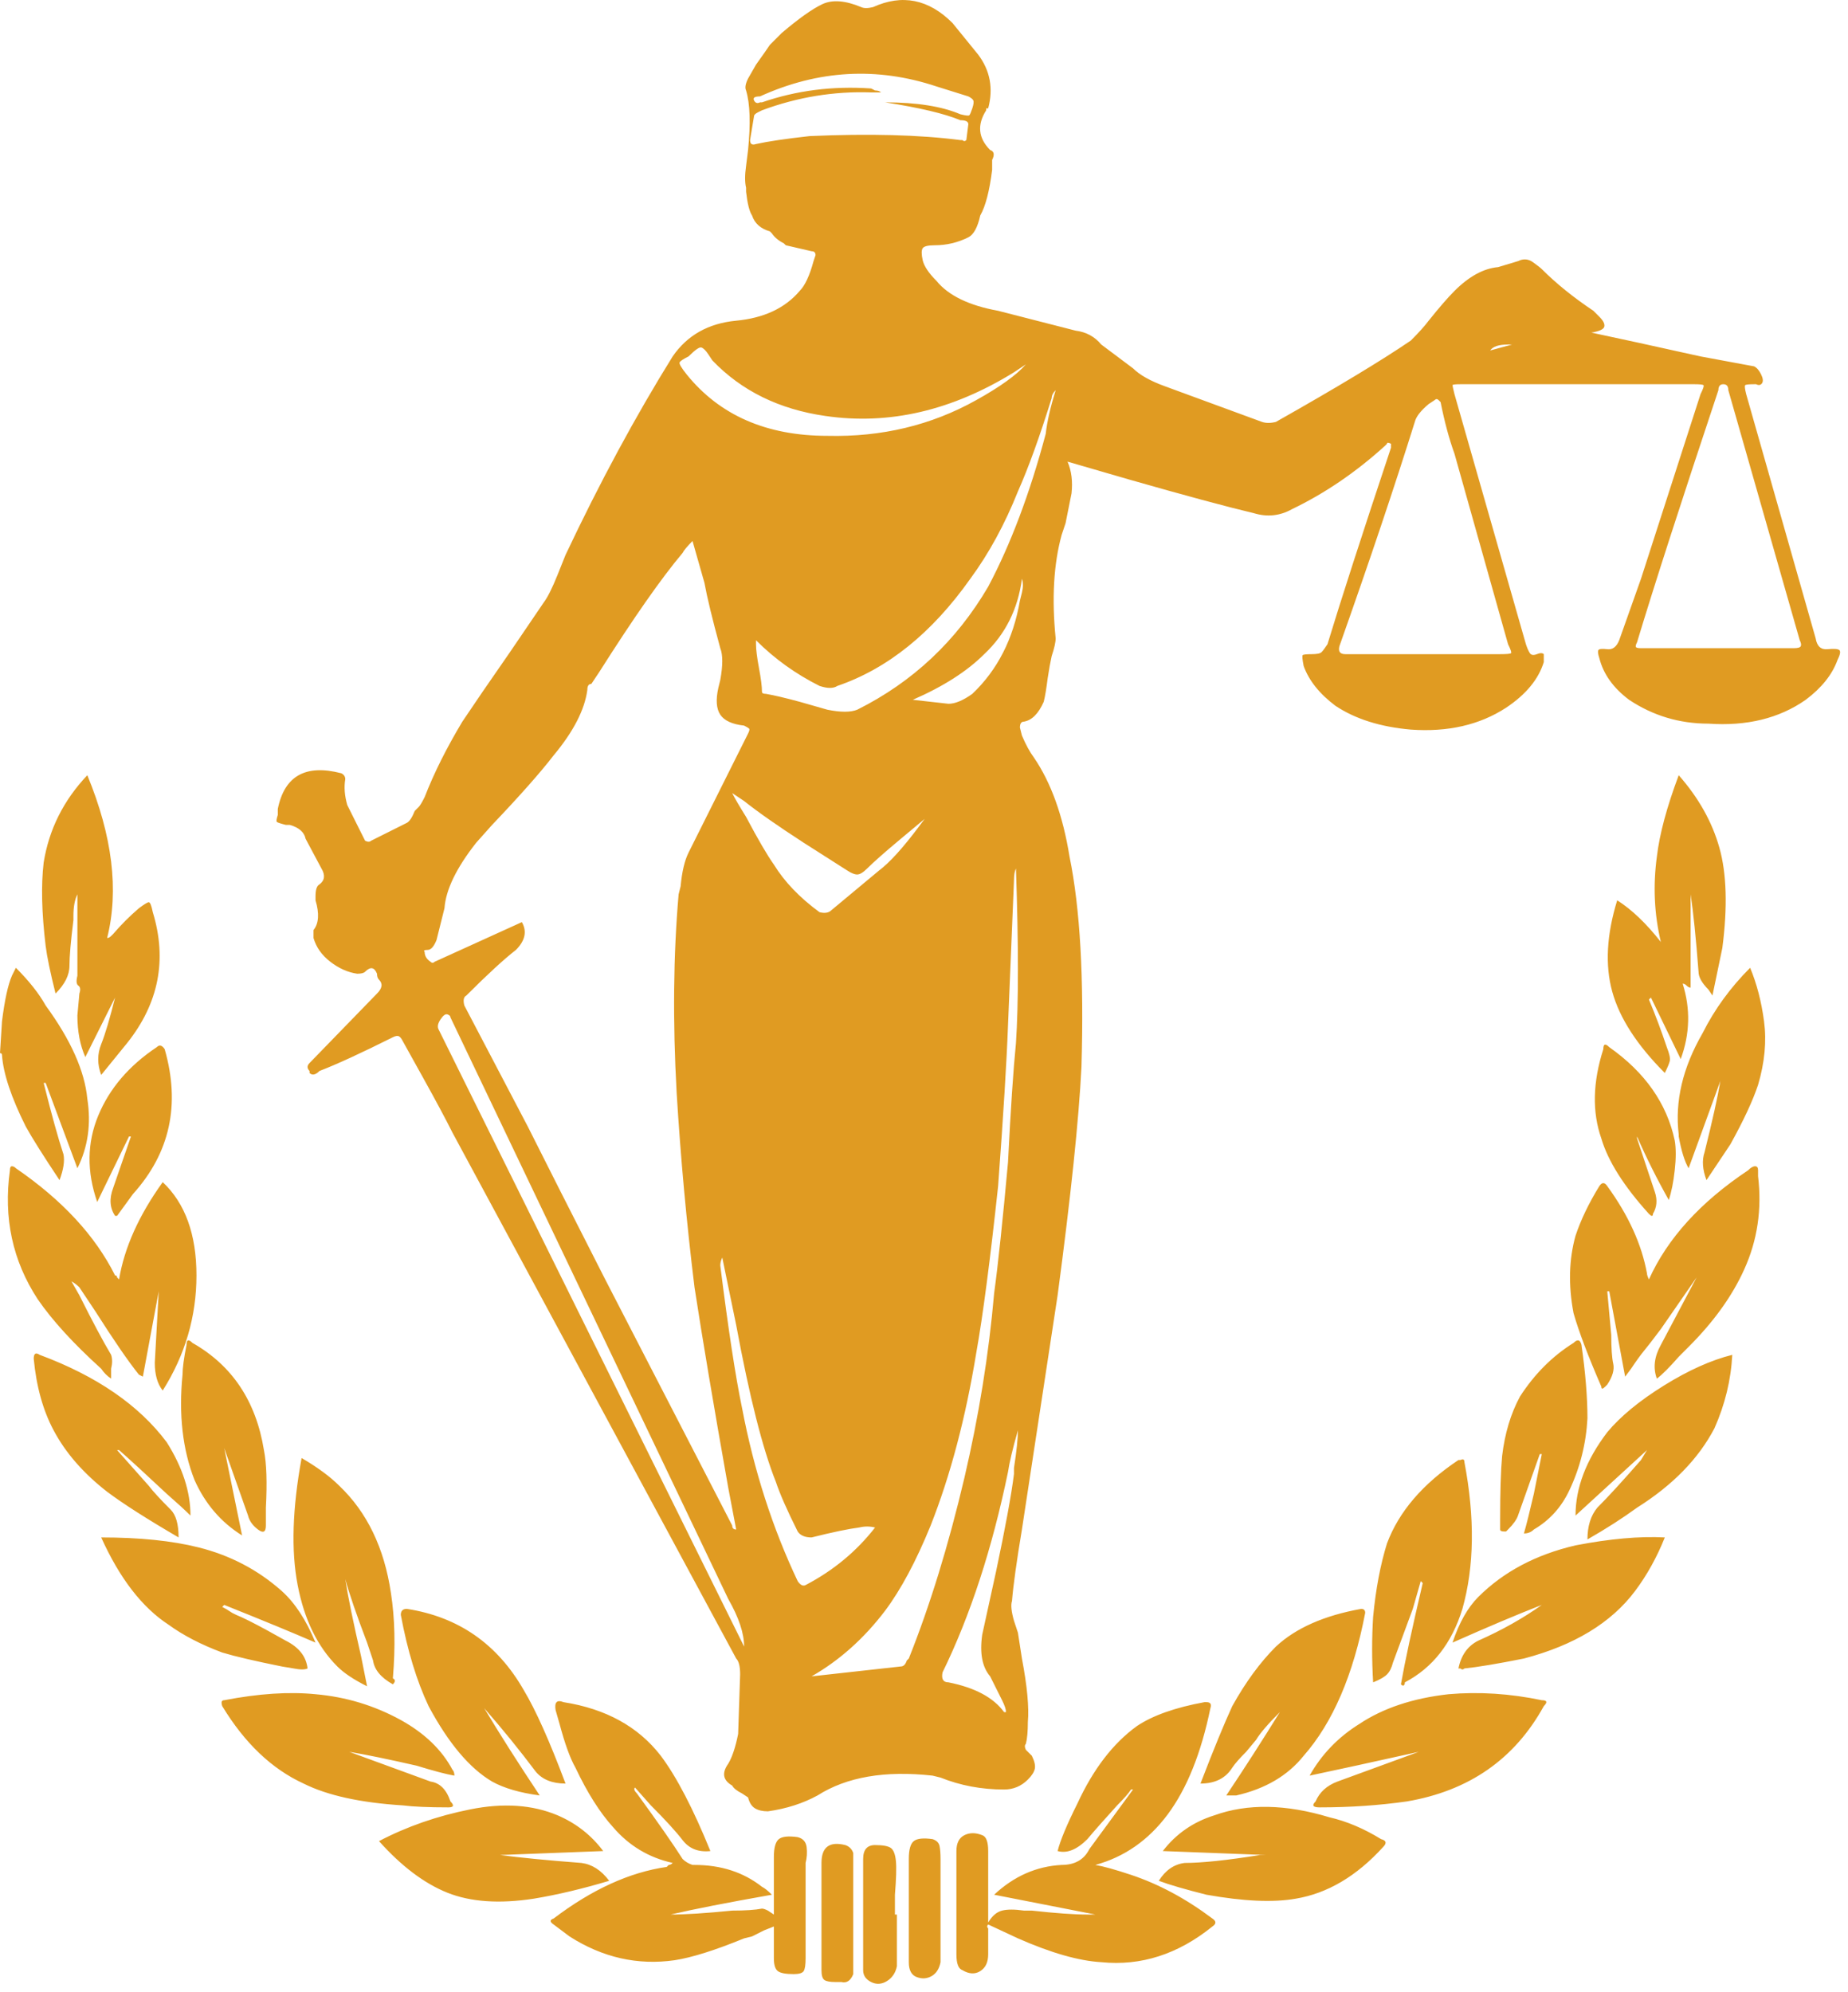 <?xml version="1.0" encoding="UTF-8"?> <svg xmlns="http://www.w3.org/2000/svg" viewBox="0 0 51.003 54.97" fill="none"><path d="M0.055 28.18C0.128 27.596 0.219 27.176 0.329 26.921L0.438 26.702C0.803 27.067 1.077 27.413 1.26 27.742C1.953 28.691 2.337 29.549 2.41 30.316C2.519 31.01 2.428 31.649 2.136 32.233L1.26 29.878H1.205C1.424 30.754 1.606 31.411 1.752 31.849C1.789 32.032 1.752 32.269 1.643 32.561C1.205 31.904 0.894 31.411 0.712 31.083C0.31 30.28 0.091 29.622 0.055 29.111C0.055 29.075 0.037 29.056 0 29.056L0.055 28.18ZM43.921 9.177C44.615 9.323 45.619 9.542 46.933 9.834L48.412 10.108C48.485 10.144 48.549 10.217 48.603 10.327C48.658 10.437 48.667 10.519 48.631 10.573C48.594 10.628 48.54 10.637 48.466 10.601H48.412C48.266 10.601 48.184 10.61 48.165 10.628C48.147 10.646 48.156 10.729 48.193 10.875L50.11 17.611C50.146 17.83 50.256 17.93 50.438 17.912C50.621 17.894 50.73 17.903 50.767 17.939C50.803 17.976 50.785 18.067 50.712 18.213C50.566 18.615 50.274 18.98 49.836 19.308C49.105 19.82 48.211 20.039 47.152 19.966C46.349 19.966 45.619 19.746 44.961 19.308C44.524 18.98 44.25 18.596 44.14 18.158C44.104 18.049 44.094 17.976 44.113 17.939C44.131 17.903 44.213 17.894 44.359 17.912C44.505 17.93 44.615 17.848 44.688 17.665L45.29 15.968C46.02 13.704 46.568 12.006 46.933 10.875C47.006 10.729 47.033 10.646 47.015 10.628C46.997 10.61 46.915 10.601 46.769 10.601H40.306C40.16 10.601 40.088 10.61 40.088 10.628C40.088 10.646 40.106 10.729 40.142 10.875L42.114 17.775C42.15 17.884 42.187 17.967 42.223 18.021C42.26 18.076 42.324 18.085 42.415 18.049C42.506 18.012 42.57 18.012 42.607 18.049V18.268C42.461 18.742 42.114 19.162 41.566 19.527C40.836 20.002 39.96 20.203 38.937 20.13C38.098 20.057 37.404 19.838 36.856 19.473C36.418 19.144 36.126 18.779 35.98 18.377C35.944 18.195 35.935 18.094 35.953 18.076C35.971 18.058 36.053 18.049 36.199 18.049C36.345 18.049 36.436 18.031 36.473 17.994C36.51 17.958 36.564 17.884 36.637 17.775C37.003 16.57 37.587 14.763 38.39 12.353V12.244C38.317 12.207 38.28 12.207 38.28 12.244L38.226 12.299C37.422 13.029 36.564 13.613 35.652 14.051C35.323 14.234 34.976 14.27 34.611 14.161C33.844 13.978 32.694 13.668 31.161 13.23L29.463 12.737C29.573 12.992 29.609 13.284 29.573 13.613C29.536 13.795 29.481 14.069 29.409 14.434L29.299 14.763C29.08 15.566 29.025 16.515 29.135 17.611C29.135 17.72 29.098 17.884 29.025 18.104L28.97 18.377L28.916 18.706C28.879 18.998 28.843 19.217 28.806 19.363C28.66 19.692 28.478 19.874 28.258 19.911C28.185 19.911 28.149 19.966 28.149 20.075L28.204 20.294C28.313 20.55 28.423 20.751 28.532 20.897C29.007 21.59 29.335 22.503 29.518 23.635C29.81 25.059 29.92 26.994 29.847 29.44C29.774 30.9 29.555 32.999 29.189 35.738L28.204 42.2C28.058 43.076 27.966 43.733 27.93 44.172C27.893 44.281 27.912 44.464 27.985 44.719L28.094 45.048L28.204 45.76C28.35 46.526 28.404 47.111 28.368 47.512C28.368 47.768 28.35 47.968 28.313 48.114C28.277 48.151 28.277 48.206 28.313 48.279L28.478 48.443C28.55 48.589 28.578 48.708 28.56 48.799C28.541 48.89 28.478 48.991 28.368 49.1C28.185 49.283 27.966 49.374 27.711 49.374C27.09 49.374 26.506 49.265 25.958 49.045L25.739 48.991C24.425 48.845 23.366 49.027 22.563 49.538C22.161 49.757 21.705 49.904 21.194 49.976C21.048 49.976 20.929 49.949 20.838 49.894C20.747 49.84 20.683 49.739 20.646 49.593L20.482 49.484C20.336 49.411 20.245 49.337 20.208 49.265C19.952 49.119 19.916 48.918 20.099 48.662C20.208 48.48 20.299 48.206 20.372 47.841L20.427 46.198C20.427 45.979 20.391 45.832 20.318 45.76L12.486 31.247C12.304 30.882 12.03 30.371 11.665 29.714L11.117 28.728C11.081 28.655 11.044 28.609 11.008 28.591C10.971 28.573 10.916 28.582 10.843 28.618C9.967 29.056 9.292 29.367 8.817 29.549C8.708 29.659 8.616 29.677 8.543 29.604V29.549C8.47 29.476 8.47 29.403 8.543 29.33L10.405 27.413C10.551 27.267 10.57 27.14 10.46 27.03C10.423 26.994 10.405 26.939 10.405 26.866C10.332 26.683 10.223 26.665 10.077 26.811C10.04 26.848 9.967 26.866 9.858 26.866C9.602 26.829 9.356 26.72 9.118 26.537C8.881 26.355 8.726 26.136 8.653 25.88V25.661C8.799 25.479 8.817 25.205 8.708 24.84V24.73C8.708 24.548 8.744 24.438 8.817 24.401C8.963 24.292 8.981 24.146 8.872 23.963L8.434 23.142C8.397 22.959 8.251 22.832 7.996 22.759H7.886C7.74 22.722 7.658 22.695 7.64 22.676C7.621 22.658 7.631 22.594 7.667 22.485V22.32C7.85 21.408 8.434 21.079 9.419 21.335C9.492 21.371 9.529 21.426 9.529 21.499C9.492 21.718 9.511 21.955 9.584 22.211C9.657 22.357 9.766 22.576 9.912 22.868L10.077 23.197C10.15 23.233 10.204 23.233 10.241 23.197L11.227 22.704C11.3 22.667 11.373 22.558 11.446 22.375L11.555 22.266C11.592 22.229 11.647 22.138 11.72 21.992C11.975 21.335 12.322 20.641 12.76 19.911C13.052 19.473 13.49 18.834 14.074 17.994L15.005 16.625C15.115 16.479 15.243 16.223 15.389 15.858L15.608 15.311C16.557 13.303 17.543 11.477 18.565 9.834C18.967 9.25 19.551 8.921 20.318 8.848C21.084 8.775 21.668 8.502 22.07 8.027C22.216 7.881 22.344 7.607 22.453 7.205L22.508 7.041C22.508 6.968 22.472 6.932 22.399 6.932L21.687 6.767L21.632 6.713C21.486 6.64 21.376 6.548 21.303 6.439L21.249 6.384C20.993 6.311 20.829 6.165 20.756 5.946C20.683 5.836 20.628 5.617 20.591 5.289V5.179C20.555 5.033 20.555 4.832 20.591 4.577L20.646 4.139C20.719 3.408 20.701 2.861 20.591 2.496C20.555 2.423 20.573 2.313 20.646 2.167L20.865 1.784C21.048 1.528 21.176 1.346 21.249 1.236L21.577 0.908C22.052 0.506 22.426 0.241 22.7 0.113C22.974 -0.014 23.33 0.013 23.768 0.196C23.841 0.232 23.95 0.232 24.096 0.196C24.9 -0.169 25.63 -0.023 26.287 0.634L26.999 1.51C27.327 1.948 27.419 2.441 27.273 2.989C27.236 2.989 27.218 2.989 27.218 2.989V3.043C26.962 3.445 26.999 3.81 27.327 4.139C27.437 4.175 27.455 4.266 27.382 4.412V4.686C27.309 5.27 27.2 5.69 27.054 5.946C26.981 6.274 26.871 6.475 26.725 6.548C26.433 6.694 26.123 6.767 25.794 6.767C25.611 6.767 25.502 6.795 25.465 6.849C25.429 6.904 25.429 7.014 25.465 7.178C25.502 7.342 25.63 7.534 25.849 7.753C26.177 8.155 26.743 8.429 27.547 8.575L29.682 9.122C29.974 9.159 30.212 9.286 30.394 9.506L31.271 10.163C31.453 10.345 31.745 10.51 32.147 10.656L34.83 11.641C34.94 11.678 35.067 11.678 35.213 11.641C36.893 10.692 38.134 9.944 38.937 9.396C39.157 9.177 39.321 8.994 39.43 8.848C39.722 8.483 39.96 8.209 40.142 8.027C40.544 7.625 40.945 7.406 41.347 7.37L41.895 7.205C42.041 7.132 42.178 7.142 42.306 7.233C42.433 7.324 42.515 7.388 42.552 7.425C42.953 7.826 43.428 8.209 43.976 8.575L44.14 8.739C44.25 8.848 44.295 8.94 44.277 9.013C44.259 9.086 44.14 9.14 43.921 9.177ZM14.403 25.442C14.549 25.698 14.494 25.953 14.239 26.209C13.91 26.464 13.454 26.884 12.87 27.468C12.797 27.505 12.778 27.596 12.815 27.742L14.567 31.083C15.042 32.032 15.754 33.438 16.703 35.3L20.208 42.09C20.208 42.163 20.245 42.2 20.318 42.2L20.099 41.05C19.697 38.786 19.387 36.943 19.168 35.519C18.948 33.73 18.784 31.941 18.675 30.152C18.565 28.18 18.583 26.355 18.729 24.675L18.784 24.456C18.821 24.055 18.894 23.744 19.003 23.525L20.646 20.239C20.683 20.166 20.692 20.121 20.674 20.102C20.655 20.084 20.61 20.057 20.537 20.02C20.208 19.984 19.989 19.883 19.879 19.719C19.77 19.555 19.752 19.308 19.825 18.98L19.879 18.761C19.952 18.359 19.952 18.067 19.879 17.884C19.66 17.081 19.514 16.479 19.441 16.077L19.113 14.927C18.967 15.073 18.875 15.183 18.839 15.256C18.255 15.949 17.488 17.045 16.539 18.542L16.32 18.87C16.247 18.87 16.21 18.925 16.21 19.035C16.137 19.582 15.827 20.185 15.279 20.842C14.914 21.316 14.348 21.955 13.582 22.759L13.143 23.251C12.596 23.945 12.304 24.548 12.267 25.059L12.048 25.935C11.975 26.117 11.893 26.209 11.802 26.209C11.71 26.209 11.683 26.227 11.72 26.264C11.72 26.373 11.774 26.464 11.884 26.537C11.92 26.574 11.957 26.574 11.993 26.537L14.403 25.442ZM39.321 18.049H41.402C41.584 18.049 41.685 18.04 41.703 18.021C41.721 18.003 41.694 17.921 41.621 17.775L40.142 12.518C39.996 12.116 39.868 11.641 39.759 11.094L39.704 11.039C39.668 11.002 39.631 11.002 39.595 11.039L39.43 11.148C39.211 11.331 39.083 11.495 39.047 11.641C38.499 13.394 37.806 15.457 36.966 17.83C36.929 17.976 36.984 18.049 37.13 18.049H39.321ZM47.426 17.884C48.12 17.884 48.813 17.884 49.507 17.884C49.617 17.884 49.68 17.866 49.699 17.83C49.717 17.793 49.708 17.738 49.671 17.665L47.7 10.765C47.7 10.656 47.654 10.601 47.563 10.601C47.472 10.601 47.426 10.656 47.426 10.765C46.404 13.832 45.655 16.15 45.181 17.72C45.144 17.793 45.135 17.839 45.153 17.857C45.171 17.875 45.217 17.884 45.29 17.884H47.426ZM22.399 46.252L24.863 45.979C24.936 45.979 24.991 45.924 25.027 45.814L25.082 45.76C25.666 44.299 26.177 42.638 26.616 40.776C27.017 39.06 27.291 37.362 27.437 35.683C27.547 34.88 27.674 33.675 27.82 32.068C27.893 30.608 27.966 29.513 28.039 28.783C28.112 27.687 28.112 26.081 28.039 23.963C28.003 24.036 27.985 24.146 27.985 24.292L27.82 28.29C27.784 29.275 27.693 30.754 27.547 32.726C27.327 34.77 27.127 36.304 26.944 37.326C26.652 39.115 26.232 40.703 25.685 42.09C25.283 43.076 24.863 43.861 24.425 44.445C23.841 45.212 23.165 45.814 22.399 46.252ZM24.315 2.55C24.315 2.55 24.297 2.55 24.261 2.55H24.042C23.019 2.514 22.015 2.678 21.03 3.043L20.92 3.098C20.847 3.135 20.81 3.171 20.81 3.208L20.701 3.865C20.701 3.974 20.756 4.011 20.865 3.974C21.194 3.901 21.687 3.828 22.344 3.755C23.987 3.682 25.374 3.719 26.506 3.865H26.561C26.597 3.901 26.634 3.901 26.67 3.865L26.725 3.427C26.725 3.354 26.652 3.317 26.506 3.317C26.068 3.135 25.374 2.97 24.425 2.824C25.301 2.824 25.995 2.934 26.506 3.153C26.652 3.189 26.734 3.199 26.752 3.18C26.771 3.162 26.798 3.098 26.835 2.989C26.871 2.879 26.88 2.806 26.862 2.77C26.844 2.733 26.798 2.697 26.725 2.66L25.849 2.386C24.206 1.839 22.581 1.93 20.975 2.66C20.829 2.66 20.774 2.697 20.81 2.77C20.847 2.843 20.902 2.861 20.975 2.824H21.03C21.979 2.496 22.983 2.368 24.042 2.441L24.151 2.496C24.224 2.496 24.279 2.514 24.315 2.55ZM20.865 17.665V17.775C20.865 17.921 20.893 18.14 20.947 18.432C21.002 18.724 21.03 18.943 21.03 19.089C21.03 19.126 21.066 19.144 21.139 19.144C21.358 19.181 21.668 19.254 22.07 19.363L22.837 19.582C23.202 19.655 23.476 19.655 23.658 19.582C25.192 18.816 26.396 17.684 27.273 16.187C27.893 15.018 28.423 13.613 28.861 11.97C28.897 11.641 28.989 11.24 29.135 10.765C29.062 10.838 29.025 10.911 29.025 10.984C28.696 12.043 28.386 12.901 28.094 13.558C27.729 14.471 27.291 15.274 26.78 15.968C25.721 17.465 24.498 18.45 23.111 18.925C23.001 18.998 22.837 18.998 22.618 18.925C21.961 18.596 21.376 18.177 20.865 17.665ZM20.537 45.431C20.537 45.066 20.391 44.628 20.099 44.117L12.432 28.071C12.432 28.034 12.404 28.007 12.349 27.988C12.295 27.97 12.231 28.016 12.158 28.126C12.085 28.235 12.066 28.326 12.103 28.399L20.537 45.431ZM28.313 10.053L27.985 10.272C26.269 11.331 24.534 11.733 22.782 11.477C21.504 11.295 20.464 10.783 19.66 9.944L19.551 9.779C19.478 9.67 19.414 9.606 19.359 9.588C19.304 9.569 19.186 9.652 19.003 9.834C18.857 9.907 18.775 9.962 18.757 9.998C18.739 10.035 18.802 10.144 18.948 10.327C19.861 11.459 21.157 12.025 22.837 12.025C24.334 12.061 25.703 11.733 26.944 11.039C27.601 10.674 28.058 10.345 28.313 10.053ZM24.151 42.145C24.005 42.109 23.859 42.109 23.713 42.145C23.421 42.182 22.983 42.273 22.399 42.419C22.216 42.419 22.088 42.364 22.015 42.255C21.723 41.67 21.522 41.214 21.413 40.885C21.048 39.973 20.683 38.531 20.318 36.559L19.934 34.697C19.898 34.77 19.879 34.843 19.879 34.916C20.099 36.669 20.299 37.983 20.482 38.859C20.81 40.575 21.322 42.163 22.015 43.624C22.088 43.733 22.161 43.77 22.234 43.733C23.001 43.332 23.64 42.802 24.151 42.145ZM20.208 21.882C20.281 22.028 20.409 22.247 20.591 22.539C20.92 23.16 21.176 23.598 21.358 23.854C21.65 24.328 22.07 24.767 22.618 25.168C22.764 25.205 22.873 25.186 22.946 25.113L24.261 24.018C24.553 23.799 24.918 23.397 25.356 22.813L25.52 22.594L24.863 23.142C24.425 23.507 24.115 23.781 23.932 23.963C23.822 24.073 23.731 24.128 23.658 24.128C23.585 24.128 23.494 24.091 23.384 24.018L22.18 23.251C21.449 22.777 20.902 22.393 20.537 22.101L20.208 21.882ZM27.765 47.238C27.765 47.165 27.729 47.056 27.656 46.91L27.327 46.252C27.108 45.997 27.035 45.614 27.108 45.103L27.492 43.35C27.747 42.145 27.912 41.251 27.985 40.667V40.502C28.058 40.028 28.094 39.681 28.094 39.462C27.948 39.973 27.857 40.356 27.82 40.612C27.382 42.729 26.78 44.573 26.013 46.143C25.977 46.326 26.031 46.417 26.177 46.417C26.908 46.563 27.419 46.837 27.711 47.238H27.765ZM28.204 15.968C28.094 16.807 27.747 17.501 27.163 18.049C26.688 18.523 26.031 18.943 25.192 19.308L26.177 19.418C26.36 19.418 26.579 19.327 26.835 19.144C27.528 18.487 27.966 17.629 28.149 16.57L28.204 16.351C28.24 16.205 28.24 16.077 28.204 15.968ZM41.128 9.67L41.73 9.506H41.621C41.365 9.506 41.201 9.56 41.128 9.67ZM31.216 49.374C31.143 49.484 31.015 49.63 30.832 49.812C30.467 50.214 30.193 50.524 30.011 50.743C29.719 51.035 29.445 51.145 29.189 51.072C29.262 50.78 29.445 50.342 29.737 49.757C30.175 48.808 30.723 48.096 31.38 47.622C31.818 47.329 32.439 47.111 33.242 46.964H33.297C33.406 46.964 33.443 47.019 33.406 47.129C33.151 48.37 32.758 49.347 32.229 50.059C31.699 50.771 31.033 51.236 30.23 51.455C30.449 51.492 30.778 51.583 31.216 51.729C31.982 51.984 32.731 52.386 33.461 52.934C33.571 53.007 33.571 53.08 33.461 53.153C32.512 53.92 31.489 54.248 30.394 54.138C29.774 54.102 29.007 53.883 28.094 53.481L27.273 53.098C27.236 53.135 27.236 53.171 27.273 53.208V53.92C27.273 54.138 27.2 54.294 27.054 54.385C26.908 54.476 26.743 54.467 26.561 54.358C26.451 54.321 26.396 54.175 26.396 53.92V51.072C26.396 50.853 26.47 50.707 26.616 50.634C26.762 50.561 26.926 50.561 27.108 50.634C27.218 50.67 27.273 50.816 27.273 51.072V53.043C27.382 52.861 27.51 52.751 27.656 52.715C27.802 52.678 28.003 52.678 28.258 52.715H28.478C29.135 52.788 29.646 52.824 30.011 52.824H30.23L27.437 52.277C27.985 51.765 28.605 51.492 29.299 51.455C29.664 51.455 29.92 51.309 30.066 51.017L31.271 49.374H31.216ZM18.51 52.824C18.912 52.824 19.478 52.788 20.208 52.715C20.573 52.715 20.847 52.696 21.03 52.66C21.066 52.66 21.121 52.678 21.194 52.715L21.358 52.824V51.236C21.358 50.981 21.404 50.816 21.495 50.743C21.586 50.67 21.76 50.652 22.015 50.688C22.161 50.725 22.243 50.816 22.262 50.962C22.28 51.108 22.271 51.254 22.234 51.4V54.029C22.234 54.212 22.216 54.33 22.18 54.385C22.143 54.44 22.052 54.467 21.906 54.467C21.687 54.467 21.541 54.44 21.468 54.385C21.395 54.33 21.358 54.212 21.358 54.029V53.153L21.084 53.262C20.938 53.335 20.829 53.39 20.756 53.427L20.537 53.481C19.733 53.81 19.095 54.011 18.62 54.084C17.598 54.23 16.63 54.011 15.717 53.427L15.279 53.098C15.17 53.025 15.17 52.97 15.279 52.934C16.338 52.13 17.379 51.656 18.401 51.51L18.456 51.455C18.492 51.455 18.529 51.437 18.565 51.4C17.908 51.254 17.36 50.926 16.922 50.415C16.557 50.013 16.21 49.465 15.882 48.772C15.736 48.516 15.59 48.114 15.444 47.567L15.334 47.183C15.298 46.964 15.371 46.891 15.553 46.964C16.721 47.147 17.616 47.64 18.237 48.443C18.675 49.027 19.131 49.904 19.606 51.072C19.277 51.108 19.022 51.008 18.839 50.771C18.656 50.533 18.364 50.214 17.963 49.812L17.525 49.319C17.488 49.356 17.506 49.411 17.579 49.484C18.164 50.287 18.583 50.889 18.839 51.291C18.912 51.364 19.003 51.419 19.113 51.455H19.168C19.898 51.455 20.518 51.656 21.03 52.058C21.103 52.094 21.194 52.167 21.303 52.277C20.062 52.496 19.131 52.678 18.51 52.824ZM45.509 35.3C46.02 34.168 46.933 33.164 48.248 32.288C48.32 32.214 48.384 32.178 48.439 32.178C48.494 32.178 48.521 32.214 48.521 32.288C48.521 32.36 48.521 32.415 48.521 32.452C48.631 33.365 48.503 34.222 48.138 35.026C47.809 35.756 47.298 36.468 46.604 37.161L46.331 37.435C46.075 37.727 45.874 37.928 45.728 38.038C45.619 37.746 45.655 37.435 45.838 37.107L46.824 35.245L45.838 36.669C45.619 36.961 45.464 37.161 45.372 37.271C45.281 37.381 45.162 37.545 45.016 37.764L44.852 37.983L44.414 35.628H44.359L44.469 36.833C44.469 37.198 44.487 37.463 44.524 37.627C44.56 37.791 44.505 37.983 44.359 38.202L44.304 38.257C44.231 38.33 44.195 38.33 44.195 38.257C43.83 37.417 43.574 36.742 43.428 36.23C43.282 35.464 43.3 34.752 43.483 34.095C43.629 33.657 43.848 33.2 44.14 32.726C44.213 32.616 44.286 32.616 44.359 32.726C44.943 33.529 45.309 34.332 45.455 35.135C45.455 35.172 45.473 35.227 45.509 35.3ZM4.491 38.366C4.345 38.184 4.272 37.928 4.272 37.6L4.381 35.628L3.943 37.983L3.834 37.928C3.541 37.563 3.14 36.979 2.629 36.176L2.191 35.519C2.118 35.446 2.045 35.391 1.972 35.354L2.191 35.738C2.556 36.468 2.848 37.015 3.067 37.381C3.103 37.49 3.103 37.618 3.067 37.764V38.038C2.957 37.965 2.866 37.874 2.793 37.764C2.026 37.07 1.442 36.431 1.041 35.847C0.347 34.788 0.091 33.602 0.274 32.288C0.274 32.214 0.292 32.178 0.329 32.178C0.365 32.178 0.402 32.196 0.438 32.233C1.716 33.109 2.629 34.095 3.176 35.19C3.213 35.19 3.231 35.208 3.231 35.245L3.286 35.3C3.432 34.423 3.834 33.529 4.491 32.616C5.111 33.2 5.422 34.058 5.422 35.19C5.422 36.322 5.111 37.381 4.491 38.366ZM45.509 27.578C45.692 28.016 45.856 28.454 46.002 28.892C46.075 29.075 46.102 29.203 46.084 29.275C46.066 29.349 46.02 29.458 45.947 29.604C45.181 28.837 44.697 28.089 44.496 27.359C44.295 26.629 44.341 25.789 44.633 24.84C45.035 25.095 45.436 25.479 45.838 25.99C45.655 25.223 45.619 24.438 45.728 23.635C45.801 23.014 46.002 22.266 46.331 21.389C46.878 22.01 47.253 22.676 47.453 23.388C47.654 24.1 47.682 25.022 47.535 26.154L47.262 27.468L47.152 27.304C46.969 27.121 46.878 26.957 46.878 26.811C46.805 25.862 46.732 25.15 46.659 24.675V27.249C46.623 27.249 46.586 27.231 46.55 27.195C46.513 27.158 46.477 27.14 46.44 27.14C46.659 27.833 46.641 28.527 46.386 29.221L45.564 27.523L45.509 27.578ZM2.793 29.659C2.683 29.367 2.683 29.084 2.793 28.81C2.903 28.536 3.03 28.107 3.176 27.523L2.355 29.166C2.209 28.837 2.136 28.454 2.136 28.016L2.191 27.413C2.227 27.304 2.218 27.231 2.163 27.195C2.108 27.158 2.099 27.067 2.136 26.921V24.675C2.063 24.821 2.026 25.022 2.026 25.278V25.387C1.953 25.971 1.917 26.391 1.917 26.647C1.917 26.902 1.789 27.158 1.533 27.413C1.387 26.829 1.296 26.391 1.26 26.099C1.15 25.186 1.132 24.42 1.205 23.799C1.351 22.886 1.752 22.083 2.41 21.389C3.103 23.069 3.286 24.566 2.957 25.88C2.994 25.88 3.03 25.862 3.067 25.825L3.122 25.771C3.341 25.515 3.578 25.278 3.834 25.059C3.98 24.949 4.071 24.894 4.107 24.894C4.144 24.894 4.18 24.986 4.217 25.168C4.618 26.482 4.381 27.687 3.505 28.783L2.793 29.659ZM39.157 48.334C37.842 48.626 36.838 48.845 36.144 48.991C36.473 48.407 36.929 47.932 37.514 47.567C38.171 47.129 38.992 46.855 39.978 46.745C40.818 46.672 41.676 46.727 42.552 46.91C42.698 46.91 42.716 46.964 42.607 47.074C41.803 48.534 40.544 49.411 38.828 49.703C38.061 49.812 37.258 49.867 36.418 49.867C36.236 49.867 36.199 49.812 36.309 49.703C36.418 49.447 36.619 49.265 36.911 49.155L39.157 48.334ZM12.541 48.991C12.322 48.954 11.975 48.863 11.501 48.717C10.697 48.534 10.077 48.407 9.639 48.334L11.884 49.155C12.139 49.191 12.322 49.374 12.432 49.703C12.541 49.812 12.523 49.867 12.377 49.867C11.829 49.867 11.409 49.849 11.117 49.812C9.949 49.739 9.036 49.538 8.379 49.21C7.503 48.808 6.754 48.096 6.134 47.074C6.097 46.964 6.115 46.91 6.188 46.91C7.138 46.727 7.977 46.672 8.708 46.745C9.547 46.818 10.332 47.056 11.062 47.457C11.72 47.822 12.194 48.279 12.486 48.826C12.523 48.863 12.541 48.918 12.541 48.991ZM10.46 50.798C11.227 50.396 12.066 50.104 12.979 49.922C13.892 49.739 14.695 49.794 15.389 50.086C15.9 50.305 16.32 50.634 16.648 51.072L13.801 51.181C14.348 51.254 15.097 51.327 16.046 51.4C16.338 51.437 16.594 51.601 16.813 51.893C16.082 52.112 15.389 52.277 14.732 52.386C13.782 52.532 12.988 52.477 12.349 52.222C11.71 51.966 11.081 51.492 10.46 50.798ZM31.982 51.893C32.165 51.601 32.402 51.437 32.694 51.4C33.169 51.4 33.863 51.327 34.775 51.181H34.94L32.092 51.072C32.457 50.597 32.932 50.268 33.516 50.086C34.428 49.757 35.487 49.776 36.692 50.141C37.167 50.25 37.641 50.451 38.116 50.743C38.262 50.78 38.28 50.853 38.171 50.962C37.441 51.765 36.637 52.24 35.761 52.386C35.141 52.496 34.319 52.459 33.297 52.277C32.713 52.13 32.274 52.003 31.982 51.893ZM8.708 45.321C8.123 45.066 7.284 44.719 6.188 44.281L6.134 44.336C6.207 44.372 6.298 44.427 6.407 44.5L6.517 44.555C6.7 44.628 6.992 44.774 7.393 44.993L7.886 45.267C8.251 45.449 8.452 45.705 8.488 46.034C8.415 46.07 8.288 46.07 8.105 46.034L7.777 45.979C7.046 45.832 6.499 45.705 6.134 45.595C5.549 45.376 5.057 45.121 4.655 44.829C3.925 44.354 3.304 43.551 2.793 42.419C3.852 42.419 4.746 42.51 5.476 42.693C6.353 42.912 7.119 43.313 7.777 43.898C8.142 44.226 8.452 44.701 8.708 45.321ZM40.252 46.034C40.325 45.668 40.507 45.413 40.799 45.267C41.457 44.975 42.041 44.646 42.552 44.281C41.895 44.537 41.073 44.883 40.088 45.321C40.27 44.774 40.507 44.354 40.799 44.062C41.493 43.368 42.388 42.893 43.483 42.638C44.432 42.455 45.254 42.382 45.947 42.419C45.728 42.967 45.455 43.459 45.126 43.898C44.469 44.774 43.447 45.395 42.059 45.76C41.329 45.906 40.781 45.997 40.416 46.034C40.38 46.07 40.343 46.07 40.306 46.034H40.252ZM33.844 49.538C34.356 48.772 34.848 48.005 35.323 47.238C34.994 47.567 34.775 47.822 34.666 48.005L34.392 48.334C34.21 48.516 34.082 48.662 34.009 48.772C33.826 49.064 33.534 49.21 33.132 49.21C33.497 48.26 33.79 47.549 34.009 47.074C34.374 46.417 34.775 45.869 35.213 45.431C35.761 44.92 36.546 44.573 37.568 44.39C37.641 44.39 37.678 44.427 37.678 44.5C37.349 46.216 36.783 47.53 35.98 48.443C35.542 48.991 34.921 49.356 34.118 49.538H33.844ZM15.608 49.21C15.243 49.21 14.969 49.1 14.786 48.881C14.348 48.297 13.874 47.713 13.363 47.129C13.801 47.859 14.312 48.662 14.896 49.538C14.348 49.465 13.91 49.337 13.582 49.155C12.961 48.79 12.377 48.096 11.829 47.074C11.501 46.38 11.245 45.541 11.062 44.555C11.062 44.445 11.117 44.39 11.227 44.39C12.651 44.609 13.728 45.358 14.458 46.636C14.786 47.183 15.17 48.042 15.608 49.21ZM10.843 46.472C10.515 46.289 10.332 46.07 10.296 45.814L10.131 45.321C9.839 44.555 9.639 43.97 9.529 43.569C9.602 44.044 9.748 44.755 9.967 45.705L10.131 46.526C9.766 46.344 9.492 46.161 9.31 45.979C8.762 45.431 8.397 44.683 8.215 43.733C8.032 42.784 8.069 41.616 8.324 40.228C8.762 40.484 9.109 40.739 9.365 40.995C10.131 41.725 10.606 42.711 10.789 43.952C10.898 44.646 10.916 45.431 10.843 46.307C10.916 46.344 10.916 46.398 10.843 46.472ZM38.664 46.472C38.773 45.851 38.974 44.92 39.266 43.678L39.211 43.624L38.992 44.39L38.445 45.869C38.408 46.015 38.353 46.125 38.28 46.198C38.207 46.271 38.08 46.344 37.897 46.417C37.86 45.796 37.86 45.194 37.897 44.609C37.97 43.843 38.098 43.167 38.28 42.583C38.609 41.707 39.266 40.94 40.252 40.283H40.306C40.38 40.247 40.416 40.265 40.416 40.338C40.708 41.871 40.69 43.222 40.361 44.39C40.069 45.34 39.54 46.015 38.773 46.417C38.773 46.453 38.764 46.481 38.746 46.499C38.728 46.517 38.7 46.508 38.664 46.472ZM5.257 41.816C5.111 41.67 4.892 41.47 4.6 41.214C4.016 40.667 3.578 40.265 3.286 40.009H3.231L4.107 40.995C4.217 41.141 4.418 41.36 4.71 41.652C4.856 41.798 4.929 42.054 4.929 42.419C4.053 41.908 3.395 41.488 2.957 41.159C2.3 40.648 1.807 40.082 1.479 39.462C1.187 38.914 1.004 38.257 0.931 37.49C0.931 37.344 0.986 37.308 1.095 37.381C2.665 37.965 3.834 38.768 4.6 39.79C5.038 40.484 5.257 41.159 5.257 41.816ZM43.483 41.816C43.483 41.05 43.775 40.283 44.359 39.516C44.724 39.078 45.245 38.649 45.92 38.23C46.595 37.81 47.225 37.527 47.809 37.381C47.773 38.074 47.609 38.75 47.317 39.407C46.878 40.247 46.166 40.977 45.181 41.597C44.779 41.89 44.323 42.182 43.812 42.474C43.812 42.109 43.903 41.816 44.085 41.597C44.378 41.305 44.779 40.867 45.29 40.283L45.455 40.009L43.483 41.816ZM42.059 42.31C42.132 42.054 42.223 41.689 42.333 41.214L42.552 40.119H42.497L41.895 41.816C41.858 41.926 41.767 42.054 41.621 42.2L41.566 42.255H41.511C41.438 42.255 41.402 42.236 41.402 42.2V41.926C41.402 41.159 41.42 40.575 41.457 40.174C41.53 39.553 41.694 39.005 41.95 38.531C42.351 37.91 42.844 37.417 43.428 37.052C43.538 36.943 43.611 36.961 43.647 37.107C43.757 37.874 43.812 38.549 43.812 39.133C43.775 39.827 43.611 40.484 43.319 41.105C43.099 41.579 42.771 41.944 42.333 42.2C42.26 42.273 42.168 42.31 42.059 42.31ZM6.681 42.364C6.097 41.999 5.659 41.488 5.367 40.831C5.038 39.991 4.929 39.023 5.038 37.928C5.038 37.746 5.075 37.472 5.148 37.107C5.148 36.961 5.203 36.943 5.312 37.052C6.407 37.673 7.065 38.658 7.284 40.009C7.357 40.374 7.375 40.904 7.338 41.597V42.09C7.338 42.273 7.265 42.31 7.119 42.2C6.973 42.09 6.882 41.962 6.846 41.816L6.188 39.954L6.681 42.364ZM48.302 26.702C48.485 27.14 48.613 27.633 48.686 28.18C48.759 28.728 48.704 29.312 48.521 29.933C48.375 30.371 48.12 30.918 47.755 31.576L47.097 32.561C46.988 32.269 46.969 32.014 47.043 31.795C47.262 30.918 47.408 30.261 47.481 29.823L47.262 30.426C46.969 31.229 46.751 31.831 46.604 32.233C46.495 32.05 46.404 31.758 46.331 31.357V31.302C46.221 30.389 46.44 29.458 46.988 28.509C47.317 27.852 47.755 27.249 48.302 26.702ZM3.56 31.357L2.683 33.164C2.391 32.324 2.401 31.53 2.711 30.782C3.021 30.033 3.56 29.403 4.326 28.892C4.399 28.819 4.472 28.837 4.545 28.947C4.984 30.48 4.691 31.813 3.669 32.945L3.231 33.547H3.176C3.03 33.328 3.012 33.073 3.122 32.78L3.614 31.357H3.56ZM46.057 33.109C45.728 32.525 45.436 31.941 45.181 31.357V31.411L45.673 32.89C45.746 33.109 45.728 33.31 45.619 33.492C45.619 33.565 45.582 33.565 45.509 33.492C44.815 32.726 44.378 32.032 44.195 31.411C43.939 30.681 43.958 29.86 44.25 28.947C44.25 28.801 44.304 28.783 44.414 28.892C45.4 29.586 46.002 30.444 46.221 31.466C46.258 31.685 46.258 31.959 46.221 32.288C46.185 32.616 46.13 32.89 46.057 33.109ZM24.754 52.824C24.754 53.299 24.754 53.774 24.754 54.248C24.717 54.431 24.626 54.567 24.48 54.659C24.334 54.75 24.188 54.759 24.042 54.686C23.896 54.613 23.822 54.504 23.822 54.358V51.291C23.822 51.035 23.932 50.907 24.151 50.907C24.37 50.907 24.516 50.935 24.589 50.989C24.662 51.044 24.708 51.163 24.726 51.346C24.744 51.528 24.735 51.838 24.699 52.277V52.824H24.754ZM22.672 52.824V51.4C22.672 50.962 22.892 50.798 23.33 50.907C23.439 50.944 23.512 51.017 23.549 51.127V54.467C23.476 54.65 23.366 54.723 23.22 54.686H23.056C22.91 54.686 22.809 54.668 22.755 54.631C22.7 54.595 22.672 54.504 22.672 54.358V52.824ZM25.958 52.66V53.92V54.138C25.922 54.321 25.84 54.449 25.712 54.522C25.584 54.595 25.447 54.604 25.301 54.549C25.155 54.495 25.082 54.358 25.082 54.138V51.291C25.082 51.035 25.128 50.871 25.219 50.798C25.31 50.725 25.484 50.707 25.739 50.743C25.849 50.78 25.913 50.843 25.931 50.935C25.949 51.026 25.958 51.145 25.958 51.291V52.66Z" fill="#E09B22"></path></svg> 